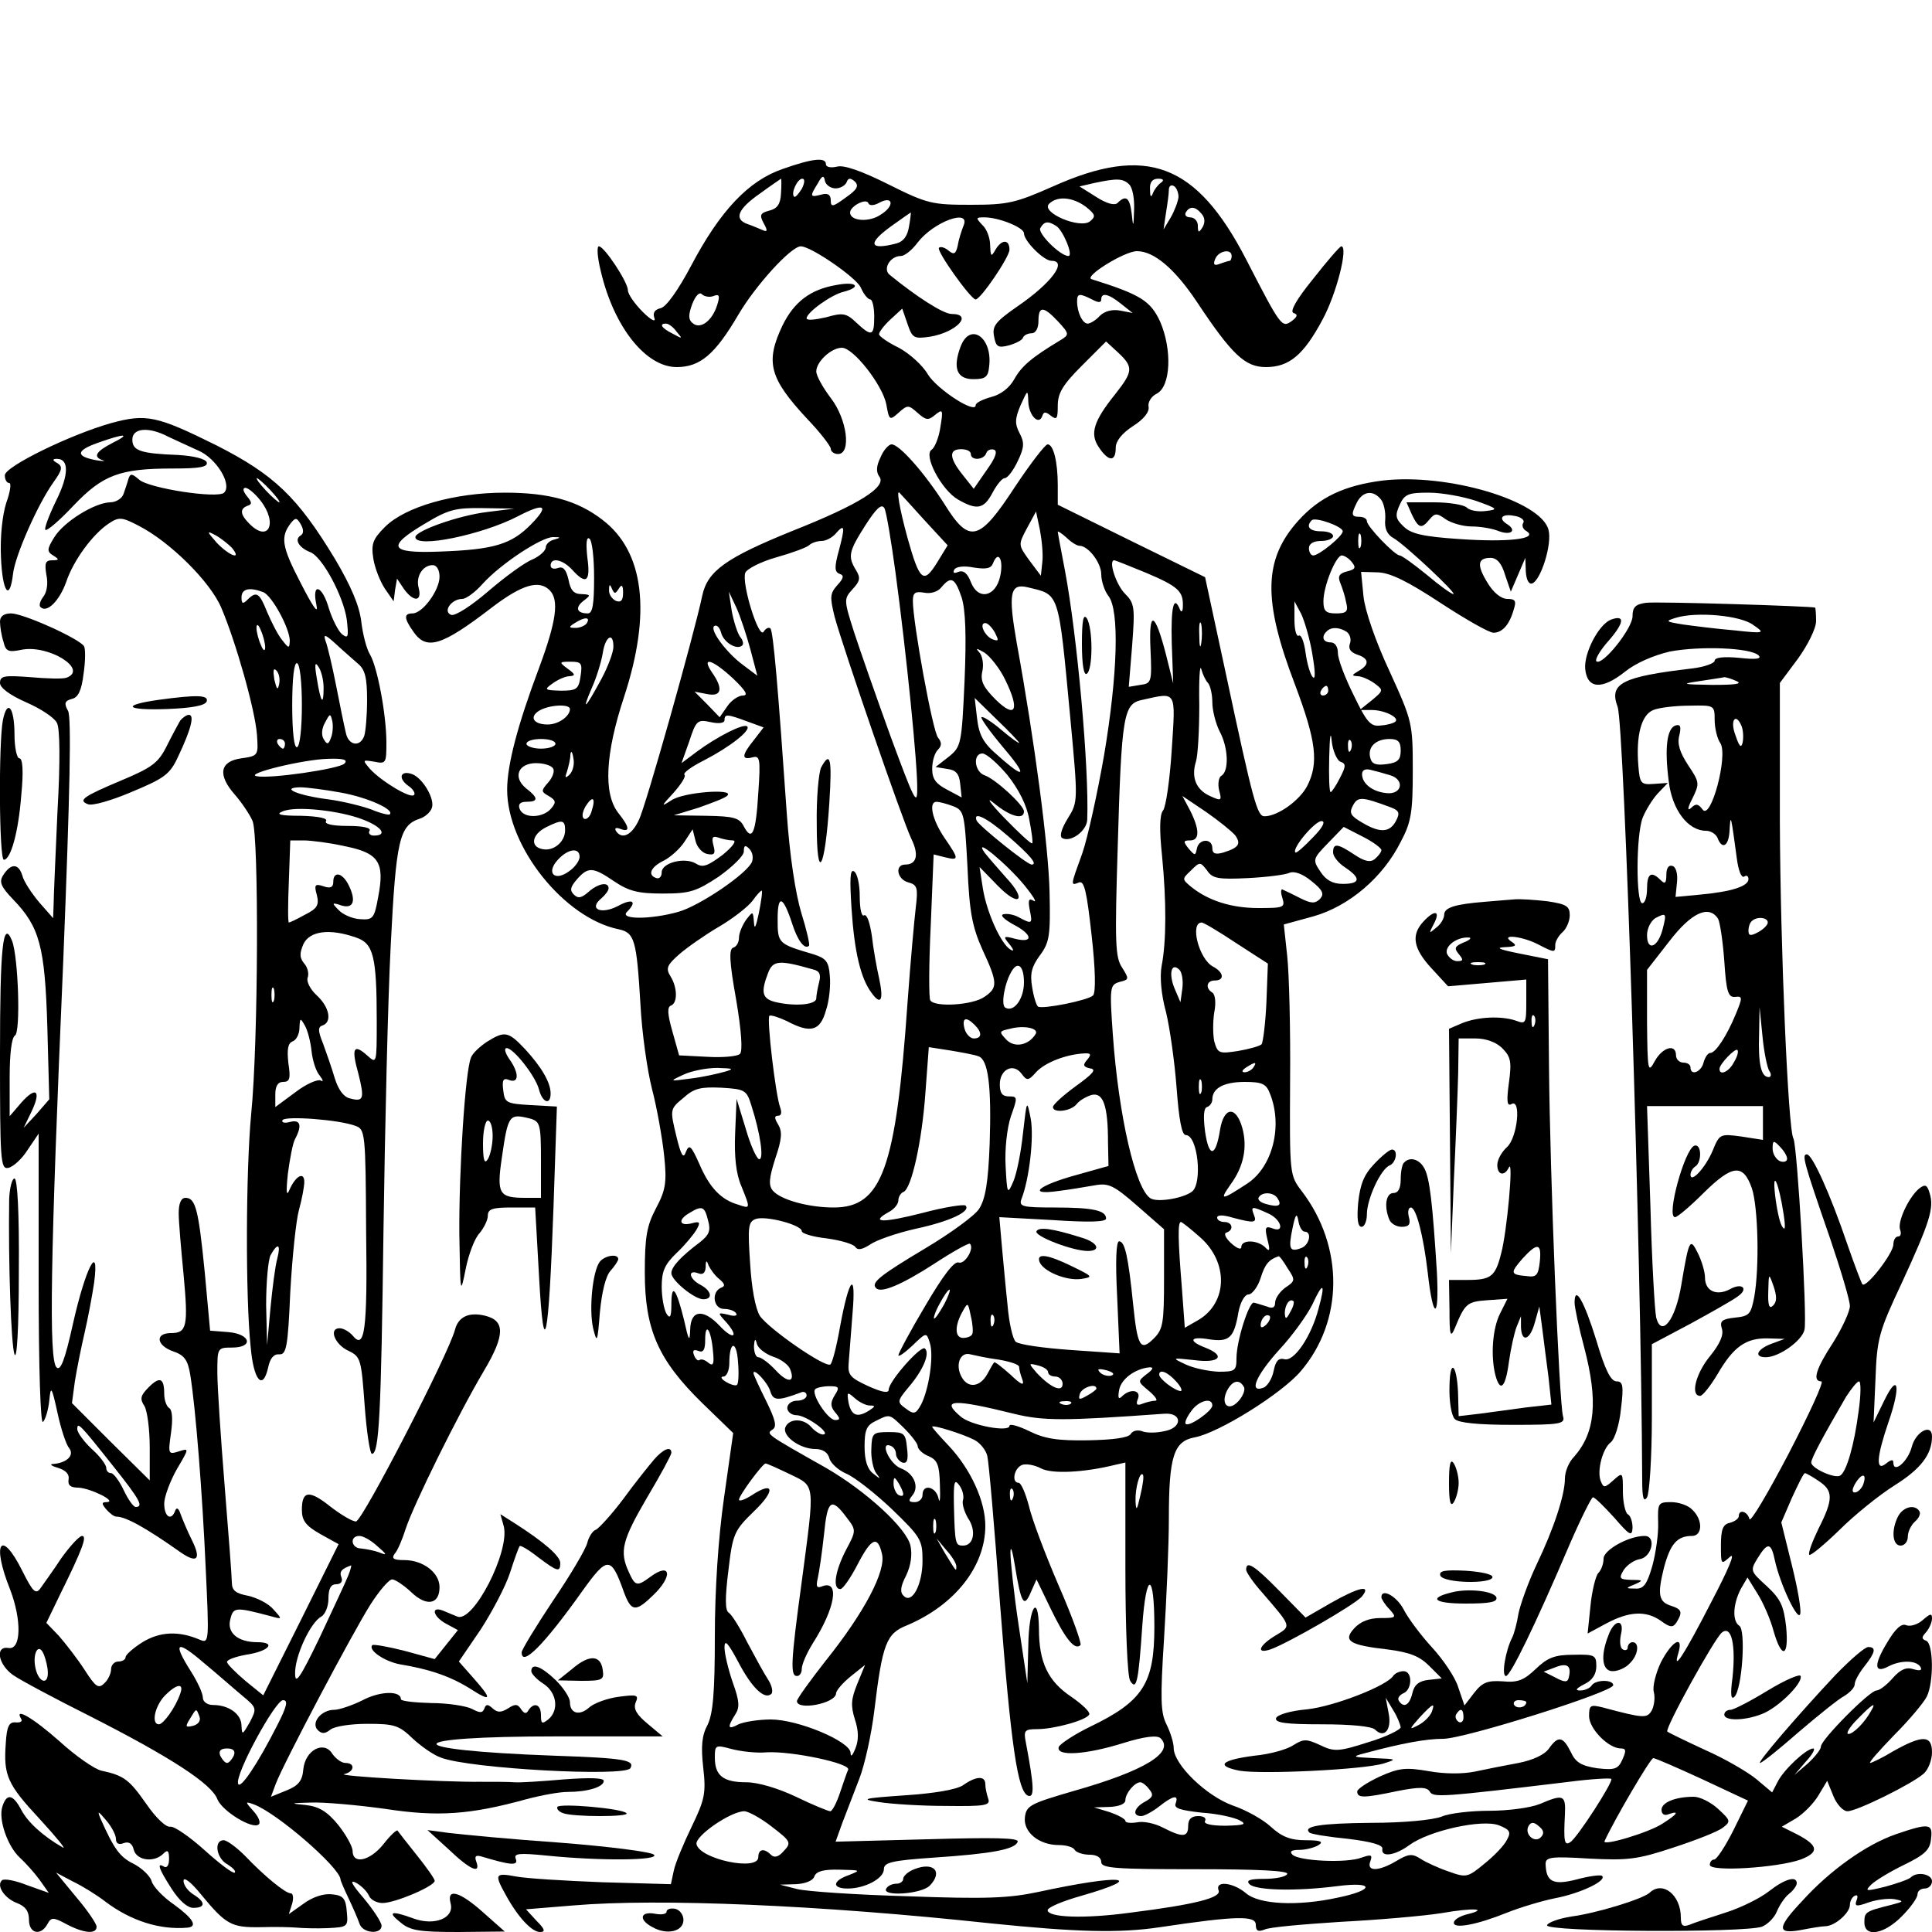 <?xml version="1.0" encoding="UTF-8" standalone="yes"?>
<svg version="1.0" xmlns="http://www.w3.org/2000/svg" width="300pt" height="300pt" viewBox="0 0 400 400" preserveAspectRatio="xMidYMid meet">
  <g transform="translate(0,400) scale(0.1,-0.1)" fill="#000000" stroke="none">
    <path d="M1620 3650 c-70 -24 -129 -86 -189 -200 -26 -49 -51 -85 -63 -88 -13
-3 -17 -10 -13 -21 3 -9 -8 -3 -24 13 -17 17 -31 37 -31 45 0 17 -49 91 -60
91 -5 0 -3 -24 4 -52 27 -115 93 -198 157 -198 49 0 80 27 128 109 36 61 109
141 129 141 21 0 114 -64 124 -85 6 -14 15 -25 20 -25 4 0 8 -16 8 -35 0 -41
-5 -43 -37 -13 -21 20 -28 21 -63 11 -22 -5 -40 -7 -40 -2 0 12 51 49 77 55
38 10 26 22 -15 14 -54 -9 -88 -35 -112 -84 -36 -76 -27 -109 51 -193 27 -28
49 -57 49 -62 0 -6 7 -11 15 -11 28 0 19 72 -15 116 -16 21 -30 46 -30 55 0
20 31 49 53 49 24 0 84 -77 92 -117 6 -34 7 -34 26 -17 18 16 20 16 39 -1 17
-15 22 -16 36 -4 16 13 17 11 11 -25 -3 -22 -12 -43 -18 -47 -18 -11 20 -83
54 -103 40 -23 54 -20 72 14 9 17 20 30 25 30 6 0 18 16 27 35 14 29 14 39 4
58 -10 19 -10 30 2 58 15 33 15 33 16 7 1 -28 22 -50 29 -29 3 9 7 9 18 0 12
-9 14 -6 14 21 0 26 10 43 50 83 l50 50 25 -23 c32 -30 31 -39 -6 -86 -45 -56
-53 -82 -34 -110 20 -30 35 -31 35 -1 0 14 13 30 36 45 22 14 34 29 32 40 -2
9 6 22 17 27 29 15 32 91 7 149 -20 43 -40 56 -142 88 -17 5 68 58 94 58 35 0
78 -36 124 -105 73 -110 100 -135 143 -135 48 0 78 25 117 98 29 53 54 152 39
152 -3 0 -29 -30 -58 -67 -35 -43 -49 -68 -41 -71 10 -3 8 -8 -4 -17 -20 -14
-22 -12 -94 128 -103 199 -206 238 -400 151 -77 -34 -93 -38 -170 -38 -80 0
-90 2 -170 42 -56 28 -93 41 -107 37 -13 -3 -23 -1 -23 5 0 15 -28 12 -90 -10z
m110 -40 c10 0 20 6 23 13 3 9 8 9 17 1 9 -9 4 -17 -19 -33 -27 -20 -31 -20
-31 -6 0 12 -6 16 -20 12 -23 -6 -24 -4 -7 23 9 17 13 18 15 5 2 -8 12 -15 22
-15z m-113 -10 c-1 -23 -8 -32 -24 -36 -19 -5 -21 -9 -12 -26 9 -16 8 -19 -3
-14 -7 3 -21 9 -30 12 -29 10 -21 31 25 63 23 17 43 30 44 31 1 0 1 -14 0 -30z
m43 9 c-7 -11 -14 -19 -16 -16 -7 7 7 37 17 37 6 0 5 -9 -1 -21z m678 9 c7 -7
11 -30 10 -52 -1 -37 -2 -38 -5 -8 -4 33 -12 39 -29 22 -6 -6 -22 -2 -44 12
l-35 22 30 7 c47 10 60 10 73 -3z m66 4 c-6 -4 -14 -14 -17 -22 -4 -10 -6 -8
-6 8 -1 15 5 22 17 22 10 0 13 -3 6 -8z m36 -30 c-1 -9 -8 -28 -16 -42 l-15
-25 5 34 c3 18 6 40 6 48 0 8 5 11 10 8 6 -3 10 -14 10 -23z m-620 -12 c29 16
33 -6 4 -24 -24 -17 -64 -14 -64 4 0 13 34 31 38 19 2 -5 11 -5 22 1z m428 -8
c20 -16 21 -20 9 -30 -20 -17 -103 18 -85 36 17 17 49 14 76 -6z m240 -15 c7
-8 7 -18 2 -27 -8 -13 -10 -12 -10 3 0 9 -7 17 -16 17 -8 0 -12 5 -9 10 8 14
20 13 33 -3z m-606 -26 c-3 -19 -11 -31 -26 -35 -57 -15 -61 0 -9 37 21 15 38
27 39 27 0 0 -1 -13 -4 -29z m113 2 c-4 -10 -10 -28 -12 -41 -4 -18 -8 -20
-19 -11 -8 7 -17 9 -20 6 -6 -6 66 -107 76 -107 11 1 70 88 70 103 0 22 -16
22 -29 0 -9 -16 -10 -14 -11 9 0 15 -7 34 -16 42 -14 15 -14 16 4 16 30 0 82
-21 82 -33 0 -16 41 -57 57 -57 34 0 0 -46 -70 -94 -46 -32 -53 -41 -49 -62 4
-22 8 -25 31 -19 14 4 28 11 29 16 2 5 10 9 18 9 8 0 14 10 14 25 0 32 10 32
41 -1 23 -25 23 -27 5 -38 -60 -36 -81 -54 -96 -81 -10 -18 -28 -32 -48 -37
-18 -5 -32 -12 -32 -17 0 -19 -80 33 -99 64 -11 19 -38 43 -60 55 -23 11 -41
24 -41 28 0 5 11 19 24 31 l24 22 11 -32 c10 -29 13 -31 47 -26 54 9 90 47 44
47 -17 0 -73 36 -128 81 -15 12 1 39 23 39 8 0 23 12 35 28 33 43 110 71 95
35z m192 -1 c14 -9 36 -62 25 -62 -17 0 -65 48 -58 58 8 14 16 15 33 4z m363
-62 c0 -5 -2 -10 -4 -10 -2 0 -12 -3 -20 -6 -12 -5 -15 -2 -10 10 7 17 34 22
34 6z m-1073 -83 c12 5 14 1 8 -18 -10 -33 -35 -52 -51 -38 -9 7 -9 17 -1 39
7 18 15 26 20 21 5 -5 16 -7 24 -4z m784 -7 c13 -7 19 -7 19 0 0 15 15 12 41
-9 l24 -19 -26 5 c-16 3 -32 -1 -42 -11 -8 -9 -20 -16 -25 -16 -11 0 -22 24
-22 46 0 17 5 17 31 4z m-860 -67 c13 -15 12 -15 -8 -4 -24 12 -29 21 -14 21
5 0 15 -7 22 -17z m609 -253 c0 -14 27 -13 32 2 2 6 9 9 16 7 8 -3 3 -17 -15
-42 l-27 -39 -23 29 c-28 35 -29 53 -3 53 11 0 20 -4 20 -10z"/>
    <path d="M1989 3283 c-17 -45 -8 -68 26 -68 25 0 31 4 33 27 7 59 -39 92 -59
41z"/>
    <path d="M230 3124 c-85 -24 -220 -90 -220 -108 0 -9 4 -16 9 -16 5 0 2 -19
-6 -41 -8 -25 -13 -70 -11 -113 3 -72 18 -93 25 -34 4 37 51 144 84 190 18 25
19 32 8 39 -11 6 -11 9 -1 9 25 0 25 -33 -2 -87 -15 -31 -25 -58 -22 -60 3 -3
29 19 58 50 61 64 96 77 206 77 55 0 73 3 70 13 -3 7 -26 13 -59 15 -79 3 -95
9 -95 32 0 24 34 27 74 6 15 -7 43 -20 63 -29 37 -16 70 -70 53 -87 -13 -13
-156 9 -176 27 -15 13 -18 13 -22 2 -2 -8 -7 -22 -10 -31 -3 -10 -16 -18 -28
-18 -33 -1 -97 -41 -116 -73 -15 -24 -15 -29 -2 -37 13 -8 13 -10 -2 -10 -14
0 -16 -6 -12 -30 4 -18 1 -36 -6 -45 -7 -9 -10 -19 -6 -22 13 -13 39 13 53 52
15 45 55 99 88 121 21 14 27 14 63 -5 64 -33 147 -115 170 -169 30 -70 70
-211 74 -263 3 -43 3 -44 -32 -49 -45 -6 -50 -34 -14 -75 14 -16 31 -41 37
-55 13 -32 12 -457 -3 -607 -11 -116 -12 -378 -1 -482 6 -69 25 -91 36 -43 4
20 12 29 23 28 15 -1 18 15 23 129 4 72 12 149 18 170 6 22 11 48 11 58 0 22
-18 13 -31 -17 -6 -14 -7 -4 -3 34 4 30 10 63 15 72 15 28 11 41 -11 35 -11
-3 -18 -1 -15 4 6 9 117 1 151 -12 20 -7 21 -15 22 -216 3 -209 -3 -249 -28
-218 -7 8 -19 15 -27 15 -23 0 -10 -34 19 -47 25 -12 26 -18 33 -113 4 -55 11
-100 15 -100 15 0 19 80 24 465 3 209 9 474 15 589 11 218 18 247 60 261 10 3
22 13 25 22 7 18 -18 61 -40 70 -24 9 -31 -7 -10 -23 11 -7 17 -17 13 -20 -7
-8 -67 28 -91 54 -16 19 -16 19 9 15 24 -5 25 -3 25 39 0 59 -19 158 -34 183
-7 11 -15 42 -18 68 -4 33 -21 73 -54 129 -78 129 -126 175 -246 236 -123 61
-145 66 -218 46z m3 -41 c-35 -18 -41 -29 -20 -36 6 -2 1 -2 -13 0 -44 8 -43
20 2 36 56 20 71 20 31 0z m327 -98 c13 -14 21 -25 18 -25 -2 0 -15 11 -28 25
-13 14 -21 25 -18 25 2 0 15 -11 28 -25z m-21 -21 c37 -47 17 -89 -23 -48 -19
19 -20 31 -3 37 9 3 9 7 -2 20 -8 10 -9 17 -3 17 6 0 20 -12 31 -26z m83 -73
c-13 -8 -3 -25 20 -34 25 -9 69 -91 76 -140 4 -36 3 -40 -10 -30 -8 7 -20 31
-27 53 -14 49 -36 55 -26 8 5 -22 -7 -5 -33 46 -39 75 -42 95 -19 124 9 11 12
10 20 -4 6 -11 6 -19 -1 -23z m-142 -25 c22 -27 -5 -17 -31 10 -21 24 -22 26
-3 16 11 -6 26 -18 34 -26z m65 -92 c18 -7 55 -75 55 -101 -1 -16 -2 -16 -16
2 -9 11 -22 37 -31 58 -16 40 -22 44 -41 25 -9 -9 -12 -8 -12 5 0 18 16 22 45
11z m4 -114 c0 -9 -4 -8 -9 5 -5 11 -9 27 -9 35 0 9 4 8 9 -5 5 -11 9 -27 9
-35z m192 -34 c15 -12 19 -30 19 -75 0 -33 -3 -66 -6 -75 -9 -24 -33 -19 -38
7 -3 12 -12 56 -20 97 -8 41 -18 83 -22 93 -5 15 -1 14 21 -6 15 -14 36 -32
46 -41z m-116 -86 c0 -47 -4 -85 -10 -87 -6 -2 -10 31 -10 87 0 56 4 89 10 87
6 -2 10 -40 10 -87z m45 36 c0 -39 -6 -31 -14 19 -5 29 -4 36 3 25 6 -8 11
-28 11 -44z m-92 8 c-3 -14 -5 -12 -10 9 -3 19 -2 25 4 19 6 -6 8 -18 6 -28z
m107 -112 c-5 -14 -8 -14 -15 -2 -5 8 -4 22 3 34 10 19 11 20 15 3 2 -10 1
-26 -3 -35z m-95 -12 c0 -5 -2 -10 -4 -10 -3 0 -8 5 -11 10 -3 6 -1 10 4 10 6
0 11 -4 11 -10z m123 -41 c-11 -11 -155 -32 -182 -26 -25 5 98 35 149 36 31 1
41 -2 33 -10z m-7 -60 c55 -10 111 -35 101 -45 -2 -2 -19 2 -38 10 -19 7 -59
17 -89 21 -63 8 -101 24 -59 25 14 0 52 -5 85 -11z m46 -56 c39 -15 51 -33 22
-33 -8 0 -12 5 -9 10 4 6 -13 10 -45 10 -32 0 -49 4 -45 10 4 6 -16 10 -52 11
-43 0 -53 3 -38 9 26 12 119 2 167 -17z m-38 -55 c70 -14 83 -33 69 -105 -8
-45 -11 -48 -38 -46 -16 1 -36 10 -44 19 -15 15 -14 16 7 9 25 -7 30 12 12 46
-13 23 -30 25 -30 3 0 -11 -6 -14 -20 -9 -18 6 -20 3 -14 -18 5 -21 1 -28 -25
-41 -16 -9 -31 -16 -33 -16 -2 0 -2 38 0 85 l3 85 28 0 c15 0 54 -5 85 -12z
m23 -189 c36 -12 43 -38 43 -173 0 -89 0 -89 -20 -71 -28 25 -33 15 -18 -38
13 -52 11 -59 -18 -51 -13 3 -24 19 -31 42 -6 20 -17 52 -24 71 -11 27 -11 35
-1 38 20 7 14 38 -12 62 -14 13 -22 29 -19 37 3 8 0 21 -7 29 -10 12 -10 21
-2 40 13 28 55 33 109 14z m-170 -131 c-3 -7 -5 -2 -5 12 0 14 2 19 5 13 2 -7
2 -19 0 -25z m78 -104 c2 -19 9 -42 17 -51 7 -9 8 -14 2 -10 -6 3 -30 -7 -52
-24 l-42 -31 0 26 c0 17 5 26 16 26 14 0 16 7 11 39 -3 29 -1 41 9 45 8 3 14
16 14 28 1 21 2 21 11 5 6 -10 12 -34 14 -53z m-71 -430 c-4 -14 -10 -60 -14
-102 l-7 -77 -2 83 c0 46 4 92 9 103 15 27 22 24 14 -7z"/>
    <path d="M1823 3053 c-9 -18 -9 -30 -3 -39 18 -21 -40 -58 -179 -113 -138 -56
-176 -83 -187 -134 -17 -81 -117 -436 -131 -464 -15 -33 -36 -42 -48 -23 -3 6
1 7 9 4 21 -8 20 3 -4 33 -31 40 -27 122 12 240 57 174 42 301 -45 367 -52 40
-111 56 -202 56 -104 0 -206 -29 -248 -71 -25 -25 -29 -35 -24 -66 3 -19 14
-47 24 -62 l18 -26 3 24 4 23 14 -21 c20 -28 38 -27 31 1 -7 24 8 48 29 48 8
0 14 -10 14 -24 0 -28 -35 -76 -56 -76 -18 0 -18 -10 2 -38 27 -39 58 -30 162
50 63 48 98 58 120 36 20 -20 14 -64 -22 -161 -44 -117 -66 -200 -66 -252 0
-118 118 -266 231 -289 33 -7 37 -22 45 -156 3 -58 14 -136 24 -175 10 -38 21
-100 25 -137 6 -57 3 -72 -17 -110 -19 -36 -23 -59 -23 -133 0 -118 28 -181
119 -270 l64 -62 -19 -134 c-12 -84 -19 -191 -19 -287 0 -118 -4 -160 -15
-183 -12 -22 -14 -45 -9 -89 6 -53 3 -66 -24 -122 -17 -35 -34 -76 -37 -91
l-6 -28 -142 4 c-78 3 -159 8 -179 12 -43 8 -45 5 -21 -38 25 -46 54 -77 71
-77 12 0 10 6 -7 23 l-22 24 98 8 c176 15 510 1 863 -37 177 -18 266 -21 352
-8 160 24 198 24 198 5 0 -13 5 -15 18 -10 9 5 80 11 157 16 77 4 171 12 209
18 68 12 101 9 51 -3 -14 -4 -25 -11 -25 -17 0 -13 48 -4 110 21 25 10 70 24
100 30 52 10 107 36 97 46 -2 3 -26 0 -52 -7 -50 -13 -64 -5 -65 32 0 14 11
16 90 11 80 -4 100 -2 175 23 46 15 92 33 102 41 17 13 16 15 -10 39 -15 14
-38 25 -50 25 -39 0 -67 -12 -67 -27 0 -9 6 -13 15 -9 23 8 18 0 -12 -19 -28
-19 -126 -48 -121 -37 20 44 95 172 101 172 4 0 50 -20 102 -44 l94 -44 -30
-61 c-17 -34 -35 -61 -40 -61 -5 0 -9 -5 -9 -11 0 -15 140 -6 188 11 39 15 37
29 -7 52 l-32 16 29 17 c16 10 37 31 47 48 l18 30 13 -32 c7 -17 20 -31 29
-31 19 0 133 56 158 78 9 8 17 28 17 44 0 36 -20 36 -79 3 -23 -14 -46 -25
-49 -25 -4 0 19 26 50 58 31 31 61 67 67 79 15 30 14 110 -1 116 -10 4 -10 7
0 18 6 7 12 20 12 28 0 11 -3 11 -19 -3 -10 -9 -25 -14 -34 -11 -10 5 -23 -7
-40 -36 -28 -46 -27 -65 3 -49 25 13 57 13 66 -1 4 -7 0 -9 -14 -5 -15 5 -27
0 -43 -18 -13 -15 -28 -26 -34 -26 -14 0 -115 -102 -115 -116 0 -6 -12 -21
-27 -35 l-28 -24 24 28 c14 15 20 27 15 27 -15 -1 -60 -43 -73 -68 l-12 -23
-32 27 c-18 15 -66 43 -107 61 -41 19 -76 36 -78 38 -6 5 97 192 113 205 20
16 29 -26 22 -93 -5 -36 -3 -47 4 -40 16 16 24 139 10 147 -15 10 -13 45 3 76
l14 24 21 -34 c12 -19 27 -54 33 -77 17 -59 32 -54 26 9 -5 43 -11 57 -40 84
-34 31 -35 32 -19 58 21 34 28 33 36 -6 11 -49 47 -125 52 -110 3 7 -5 53 -17
101 l-22 89 22 51 c13 28 24 51 27 51 2 0 15 -7 28 -16 31 -20 31 -38 0 -99
-13 -27 -22 -51 -19 -54 2 -3 30 20 62 51 31 31 83 73 115 93 54 34 77 64 77
101 0 28 -34 10 -42 -22 -8 -30 -38 -56 -38 -32 0 7 -5 6 -15 -2 -22 -18 -20
13 5 86 26 75 20 104 -9 44 l-22 -45 4 90 c3 84 7 98 55 200 57 124 67 154 57
185 -5 17 -9 19 -22 9 -22 -19 -45 -69 -39 -85 3 -8 1 -14 -4 -14 -6 0 -10 -8
-10 -17 -1 -19 -56 -90 -64 -82 -2 2 -16 39 -31 82 -36 106 -73 187 -84 187
-11 0 -7 -15 48 -174 22 -65 41 -128 41 -140 0 -11 -16 -46 -35 -76 -36 -55
-43 -80 -24 -80 6 0 -25 -67 -68 -150 -43 -82 -79 -143 -81 -135 -4 16 -22 21
-22 6 0 -5 -8 -11 -19 -14 -14 -3 -18 -14 -18 -46 0 -41 0 -41 19 -24 12 10
-5 -29 -38 -92 -58 -113 -82 -149 -69 -107 11 38 -13 25 -36 -19 -11 -23 -18
-51 -15 -62 3 -11 1 -28 -4 -38 -10 -17 -16 -17 -102 6 -25 6 -28 5 -28 -18 0
-26 40 -67 66 -67 11 0 11 -5 3 -23 -9 -20 -16 -22 -52 -18 -33 5 -45 12 -55
34 -16 32 -26 34 -45 7 -9 -13 -33 -24 -63 -30 -27 -5 -68 -13 -91 -18 -25 -5
-62 -5 -95 1 -47 8 -61 7 -101 -11 -26 -12 -47 -26 -47 -31 0 -14 13 -14 84 1
46 9 60 8 66 -1 7 -13 23 -12 289 20 46 6 85 8 87 6 5 -5 -71 -123 -85 -131
-12 -8 -14 1 -11 57 2 41 -3 43 -52 22 -20 -8 -66 -14 -104 -14 -38 0 -83 -5
-99 -12 -18 -7 -78 -13 -147 -13 -104 -1 -141 -7 -127 -20 2 -3 38 -9 79 -13
50 -6 74 -13 72 -21 -3 -18 26 -14 56 8 41 30 150 54 185 41 23 -9 26 -14 17
-30 -5 -11 -26 -33 -46 -49 -35 -29 -38 -30 -74 -17 -21 7 -47 19 -58 26 -18
12 -26 11 -51 -4 -37 -22 -62 -22 -54 -1 5 14 2 15 -18 8 -31 -12 -130 -7
-143 6 -7 7 -2 10 14 10 14 0 32 5 40 10 11 7 4 10 -27 10 -31 0 -49 7 -72 28
-16 15 -52 35 -79 44 -55 20 -122 85 -122 119 0 11 -7 33 -15 49 -12 24 -13
52 -5 177 5 81 10 193 10 249 0 128 10 160 53 168 50 9 181 91 220 137 89 104
90 258 2 373 -25 33 -25 34 -24 227 1 107 -2 224 -6 260 l-7 65 62 17 c73 21
143 80 180 154 22 41 25 62 25 148 0 98 -1 102 -48 205 -29 62 -51 126 -54
155 l-5 51 35 -1 c26 -1 62 -19 129 -63 52 -34 101 -62 110 -62 18 0 33 16 42
48 6 18 3 22 -13 22 -13 0 -29 13 -41 33 -23 37 -21 52 6 52 13 0 23 -11 30
-35 l12 -35 15 35 15 35 1 -28 c1 -17 6 -27 13 -25 18 6 42 82 34 111 -15 60
-209 118 -344 102 -78 -10 -130 -34 -174 -83 -72 -80 -74 -164 -7 -339 44
-117 50 -163 25 -211 -16 -30 -61 -62 -88 -62 -15 0 -23 28 -81 300 l-42 195
-153 75 -152 75 0 40 c0 49 -9 85 -21 85 -5 0 -35 -39 -67 -87 -75 -115 -95
-120 -147 -36 -41 64 -93 123 -109 123 -6 0 -17 -12 -23 -27z m91 -130 l48
-52 -22 -36 c-28 -45 -36 -38 -61 51 -17 62 -24 104 -16 93 2 -2 25 -27 51
-56z m945 43 c6 -7 10 -26 9 -41 -2 -19 4 -32 17 -39 23 -13 133 -116 124
-116 -4 0 -29 18 -55 40 -27 22 -52 40 -56 40 -10 0 -68 60 -68 71 0 5 -7 9
-15 9 -18 0 -18 5 -5 31 12 22 33 25 49 5z m197 -3 c45 -16 47 -18 20 -21 -16
-2 -33 1 -39 7 -6 6 -37 11 -68 11 l-57 0 11 -25 c14 -29 20 -31 37 -10 11 13
15 13 33 0 12 -8 36 -15 54 -15 17 0 43 -4 57 -10 25 -9 37 2 16 15 -19 12
-10 22 15 17 14 -2 22 -9 19 -14 -4 -6 -1 -14 7 -18 24 -16 -40 -23 -140 -16
-75 5 -100 11 -115 26 -17 16 -18 23 -8 45 10 22 18 25 60 25 27 0 71 -8 98
-17z m-1202 -148 c23 -171 46 -400 45 -449 0 -36 -7 -21 -55 109 -30 83 -64
180 -76 217 -21 66 -21 68 -3 88 16 17 17 24 7 40 -17 28 -15 38 20 93 22 34
33 45 39 35 4 -7 14 -67 23 -133z m-845 125 c-59 -7 -149 -39 -149 -52 0 -24
139 5 212 43 56 29 66 23 28 -16 -41 -42 -77 -53 -190 -57 -104 -4 -111 10
-30 58 48 29 63 33 120 32 l65 -1 -56 -7z m1149 -104 l-3 -28 -24 32 c-23 32
-23 32 -5 66 l19 35 8 -38 c4 -21 7 -51 5 -67z m622 64 c0 -10 -49 -50 -61
-50 -5 0 -9 7 -9 15 0 9 9 15 25 15 14 0 25 5 25 10 0 6 -11 10 -25 10 -24 0
-32 10 -19 23 8 7 64 -13 64 -23z m-1043 -39 c-10 -36 -9 -45 1 -49 10 -3 9
-9 -4 -23 -16 -18 -16 -25 -6 -66 18 -66 141 -423 159 -460 16 -33 11 -53 -13
-53 -22 0 -17 -31 7 -37 18 -5 20 -11 15 -52 -3 -25 -11 -113 -17 -196 -24
-345 -53 -425 -153 -425 -52 0 -110 16 -126 35 -9 11 -8 25 5 66 14 41 15 56
6 71 -8 13 -8 18 0 18 7 0 8 7 4 18 -9 24 -28 183 -22 189 3 2 19 -3 36 -11
49 -26 69 -21 81 22 7 20 10 53 8 72 -2 29 -8 36 -33 44 -74 22 -75 22 -75 73
0 52 11 49 30 -9 11 -35 26 -55 35 -46 2 2 -5 33 -16 68 -12 40 -24 118 -30
205 -18 259 -28 378 -34 384 -3 3 -10 0 -14 -7 -10 -16 -46 100 -38 122 3 8
32 23 64 32 32 9 62 20 68 25 5 5 17 9 26 9 9 0 22 7 29 15 19 22 20 15 7 -34z
m498 9 c18 0 45 -35 45 -59 0 -14 7 -35 15 -45 23 -30 19 -162 -9 -329 -14
-80 -34 -171 -45 -203 -25 -69 -25 -68 -7 -61 11 4 16 -19 26 -109 8 -70 9
-119 3 -125 -10 -10 -104 -29 -114 -23 -3 2 -9 20 -12 40 -5 28 -1 43 16 66
20 27 22 41 20 131 -2 94 -31 313 -68 516 -18 103 -14 124 23 115 66 -16 63
-5 88 -271 16 -172 16 -173 -5 -207 -13 -21 -18 -37 -12 -41 17 -10 51 14 52
38 4 108 -21 382 -46 515 -8 42 -15 79 -15 81 0 2 8 -3 18 -12 10 -10 22 -17
27 -17z m582 -2 c-3 -7 -5 -2 -5 12 0 14 2 19 5 13 2 -7 2 -19 0 -25z m-1669
15 c-10 -2 -18 -10 -18 -16 0 -7 -12 -18 -27 -25 -16 -6 -57 -36 -92 -66 -36
-31 -69 -52 -77 -49 -18 7 1 33 23 33 8 0 27 14 42 31 38 42 122 97 146 97 16
0 17 -1 3 -5z m82 -79 c0 -55 -3 -74 -13 -74 -23 0 -27 12 -9 26 16 12 15 13
-4 14 -16 0 -23 8 -27 30 -5 21 -11 28 -22 24 -8 -3 -15 -1 -15 5 0 18 25 13
45 -9 29 -32 38 -24 31 26 -3 28 -2 43 4 39 6 -3 10 -40 10 -81z m841 4 c-9
-44 -46 -52 -61 -13 -7 18 -15 25 -26 21 -9 -4 -12 -2 -8 5 4 6 20 8 40 4 26
-4 36 -2 40 9 11 28 22 7 15 -26z m728 28 c9 -11 7 -15 -10 -19 -16 -4 -20
-10 -14 -24 4 -10 10 -28 12 -40 5 -19 1 -23 -21 -23 -21 0 -26 5 -26 25 0 32
26 95 38 95 5 0 15 -6 21 -14z m-426 -22 c66 -28 77 -38 76 -69 0 -11 -3 -14
-6 -7 -13 32 -19 5 -17 -70 l3 -83 -15 60 c-23 89 -36 94 -32 10 3 -67 2 -70
-21 -73 l-24 -4 7 86 c6 79 5 87 -15 107 -18 18 -35 69 -22 69 2 0 32 -12 66
-26z m-382 -51 c8 -26 10 -78 6 -173 -6 -131 -7 -136 -33 -157 l-27 -21 24 -4
c18 -2 25 -10 27 -31 l3 -28 -30 16 c-23 12 -31 22 -31 43 0 16 5 33 12 40 8
8 8 15 0 25 -11 13 -52 238 -52 283 0 17 5 20 23 17 14 -3 29 2 36 11 20 24
28 20 42 -21z m-710 18 c6 10 9 8 9 -8 0 -16 -4 -21 -15 -17 -8 4 -15 14 -14
23 0 12 2 12 6 2 5 -11 7 -11 14 0z m273 -127 l14 -53 -28 21 c-36 26 -72 75
-61 82 5 3 11 -3 14 -14 5 -20 33 -37 44 -26 3 3 1 11 -5 18 -5 7 -13 31 -17
53 l-6 40 16 -34 c8 -18 21 -57 29 -87z m1163 -8 c6 -35 7 -54 1 -48 -5 5 -12
28 -15 51 -3 22 -9 38 -14 35 -5 -3 -9 12 -9 33 l0 38 14 -26 c7 -15 18 -52
23 -83z m-1502 64 c-3 -5 -14 -10 -23 -10 -15 0 -15 2 -2 10 20 13 33 13 25 0z
m1272 -42 c-2 -13 -4 -5 -4 17 -1 22 1 32 4 23 2 -10 2 -28 0 -40z m-427 22
c8 -16 8 -18 -4 -14 -17 6 -30 34 -16 34 5 0 14 -9 20 -20z m728 2 c7 -5 10
-16 7 -24 -4 -11 1 -18 14 -23 26 -8 27 -21 4 -34 -15 -9 -15 -10 -2 -11 8 0
24 -7 35 -15 19 -14 18 -15 -6 -35 l-25 -20 25 0 c27 0 58 -16 49 -24 -3 -3
-16 -7 -30 -8 -21 -3 -29 6 -56 62 -18 36 -33 75 -33 88 0 13 -6 22 -15 22
-16 0 -20 12 -8 23 9 9 25 9 41 -1z m-1518 -31 c0 -11 -11 -41 -25 -67 -33
-61 -42 -70 -20 -19 10 22 20 55 23 73 5 34 22 45 22 13z m811 -68 c31 -63 22
-82 -19 -42 -26 26 -33 39 -28 60 3 14 0 32 -7 39 -8 9 -5 8 11 -1 12 -8 32
-33 43 -56z m-879 7 c-4 -27 -8 -30 -41 -30 -34 1 -35 2 -17 15 11 8 27 15 35
15 13 1 12 4 -3 15 -19 14 -19 15 5 15 23 0 25 -3 21 -30z m316 -5 c26 -25 32
-35 20 -35 -9 0 -24 -10 -32 -22 l-16 -23 -26 27 -26 26 26 -5 c30 -6 34 11
10 45 -23 34 1 27 44 -13z m983 -9 c5 -6 9 -24 9 -40 0 -17 7 -44 15 -60 18
-33 20 -82 4 -92 -6 -3 -8 -17 -5 -30 6 -22 5 -23 -19 -12 -29 13 -39 39 -29
71 4 12 7 65 7 117 -1 52 1 86 4 75 3 -11 9 -24 14 -29z m249 -16 c0 -5 -5
-10 -11 -10 -5 0 -7 5 -4 10 3 6 8 10 11 10 2 0 4 -4 4 -10z m-324 -122 c-4
-62 -12 -118 -18 -126 -7 -8 -8 -39 -2 -95 9 -93 9 -176 -1 -227 -4 -22 -1
-59 9 -95 8 -33 18 -104 22 -157 5 -68 11 -98 19 -98 25 0 35 -100 13 -117
-18 -14 -72 -23 -86 -14 -31 19 -66 170 -78 339 -7 99 -6 103 14 109 20 5 20
6 5 30 -14 21 -15 52 -9 246 8 279 12 300 51 308 72 16 69 21 61 -103z m-316
14 c0 -2 -17 10 -37 27 -20 17 -39 29 -41 26 -2 -2 17 -29 43 -60 53 -62 49
-71 -8 -20 -31 26 -40 43 -44 77 l-5 43 46 -45 c25 -24 46 -46 46 -48z m-930
70 c0 -15 -24 -32 -46 -32 -30 0 -39 16 -17 29 21 12 63 14 63 3z m368 -26
l33 -12 -20 -26 c-26 -32 -26 -42 -3 -36 15 4 17 -2 12 -73 -5 -85 -13 -102
-30 -70 -9 18 -21 21 -78 22 l-67 1 52 16 c28 10 55 20 59 25 15 15 -92 7
-116 -10 -22 -14 -22 -13 4 15 16 18 27 35 23 38 -3 4 15 17 41 30 54 28 97
62 89 70 -7 7 -62 -21 -104 -52 l-32 -24 16 45 c14 43 17 46 44 40 18 -4 29
-2 29 4 0 13 5 13 48 -3z m1227 -83 c12 -4 12 -9 -1 -34 -8 -16 -17 -29 -19
-29 -3 0 -4 33 -3 73 1 41 3 56 5 34 2 -21 11 -41 18 -44z m-1625 37 c0 -5
-13 -10 -30 -10 -16 0 -30 5 -30 10 0 6 14 10 30 10 17 0 30 -4 30 -10z m1647
-12 c-3 -8 -6 -5 -6 6 -1 11 2 17 5 13 3 -3 4 -12 1 -19z m103 -2 c0 -19 -6
-25 -29 -28 -22 -3 -31 0 -34 13 -6 22 11 39 40 39 18 0 23 -6 23 -24z m-1721
-50 c-9 -8 -10 -7 -5 7 3 10 7 26 7 35 1 9 4 6 6 -7 3 -13 -1 -28 -8 -35z
m907 -1 c23 -29 40 -62 45 -92 5 -25 8 -48 6 -49 -2 -2 -28 22 -58 53 -30 31
-39 45 -21 30 34 -28 62 -35 62 -17 0 13 -60 68 -82 75 -21 8 -24 45 -4 45 8
0 31 -20 52 -45z m-941 14 c4 -5 -1 -19 -10 -29 -15 -17 -15 -19 1 -28 15 -9
16 -13 5 -26 -17 -20 -57 -21 -65 -1 -4 10 1 15 14 15 25 0 25 8 -1 28 -28 23
-16 52 21 52 16 0 32 -5 35 -11z m1733 -14 c31 -9 25 -41 -8 -37 -29 3 -50 20
-50 39 0 9 7 12 18 9 9 -2 27 -7 40 -11z m-1653 -74 c-3 -12 -11 -19 -16 -16
-5 4 -3 14 3 25 15 24 22 19 13 -9z m1332 -50 c13 -18 8 -26 -24 -36 -17 -5
-23 -2 -23 9 0 21 -28 20 -32 -1 -3 -15 -4 -15 -17 0 -12 15 -11 17 3 17 20 0
20 22 0 62 l-16 30 49 -33 c26 -18 53 -40 60 -48z m321 58 c19 -7 21 -12 12
-29 -13 -24 -33 -25 -70 -3 -24 14 -27 20 -19 35 10 19 18 19 77 -3z m-905 2
c23 -9 24 -14 30 -125 4 -95 10 -125 31 -172 32 -69 32 -79 4 -98 -24 -17
-103 -22 -112 -7 -3 4 -3 74 1 155 l6 147 24 -6 c29 -7 29 -4 -2 41 -25 37
-33 74 -16 74 5 0 21 -4 34 -9z m114 -62 c46 -40 62 -59 49 -59 -10 0 -110 81
-114 91 -8 20 20 7 65 -32z m-917 12 c0 -24 -24 -44 -47 -39 -26 5 -22 30 7
45 34 17 40 16 40 -6z m1548 -15 c-18 -19 -34 -33 -36 -31 -8 8 40 65 54 65 9
0 3 -13 -18 -34z m142 -26 c0 -4 -6 -12 -13 -18 -9 -8 -21 -6 -42 8 -36 24
-45 25 -45 5 0 -8 11 -22 25 -31 33 -22 32 -34 -5 -34 -21 0 -35 8 -46 25 -17
25 -16 27 16 60 l32 33 39 -20 c22 -11 39 -24 39 -28z m-1396 -8 c15 -3 18 0
13 18 -4 16 -2 20 10 16 8 -3 22 -6 30 -6 9 0 1 -12 -21 -30 -31 -23 -41 -27
-55 -18 -23 14 -71 2 -71 -18 0 -9 -5 -14 -11 -12 -19 6 -12 23 15 36 14 7 34
25 43 39 l17 26 6 -24 c3 -13 14 -25 24 -27z m93 -16 c-9 -24 -109 -92 -153
-104 -57 -16 -122 -16 -106 0 22 22 12 29 -19 12 -35 -18 -61 -6 -34 16 8 7
15 16 15 21 0 14 -22 10 -42 -8 -14 -12 -21 -14 -30 -5 -9 9 -7 16 7 32 23 26
33 25 77 -5 30 -20 49 -25 100 -25 56 0 69 4 116 35 28 20 52 43 52 52 0 13 3
14 11 6 7 -7 9 -18 6 -27z m564 -49 c18 -22 27 -37 19 -32 -10 6 -12 2 -8 -19
6 -29 5 -30 -23 -15 -11 6 -25 8 -32 6 -7 -2 3 -11 21 -21 39 -20 43 -39 5
-30 -26 7 -27 6 -13 -11 9 -11 10 -16 2 -11 -20 12 -49 77 -57 126 l-7 45 38
-39 c45 -46 61 -30 17 17 -16 18 -36 41 -44 51 -27 38 48 -25 82 -67z m-921
59 c0 -8 -10 -22 -22 -30 -30 -22 -48 -3 -23 24 21 23 45 26 45 6z m1384 -44
c39 2 78 7 86 11 9 4 27 -2 45 -17 24 -19 27 -27 18 -37 -10 -10 -18 -10 -40
1 -16 8 -32 16 -37 18 -4 3 -5 -5 -1 -17 6 -20 3 -21 -50 -21 -55 0 -103 15
-139 44 -19 16 -19 16 0 34 18 18 19 18 33 0 11 -17 23 -19 85 -16z m-1013
-73 c-6 -28 -9 -35 -10 -19 -2 24 -2 24 -16 6 -8 -11 -15 -28 -15 -37 0 -10
-5 -19 -12 -21 -9 -3 -8 -29 6 -107 11 -65 14 -107 8 -113 -5 -5 -35 -8 -68
-6 l-58 3 -14 50 c-10 35 -11 50 -3 53 14 5 14 37 -1 61 -10 16 -7 23 18 45
16 14 53 40 82 57 29 17 60 41 70 54 9 13 18 22 19 21 2 -1 -1 -22 -6 -47z
m989 -62 l65 -42 -3 -80 c-2 -44 -7 -83 -10 -87 -4 -4 -26 -10 -49 -14 -39 -6
-42 -5 -49 20 -3 14 -3 42 0 60 4 20 2 37 -4 41 -15 9 -12 25 5 25 21 0 19 17
-4 29 -29 16 -48 91 -23 91 4 0 36 -19 72 -43z m-877 -54 c14 -3 17 -11 13
-26 -3 -12 -6 -28 -6 -34 0 -14 -48 -17 -87 -7 -25 7 -28 20 -13 59 10 27 23
28 93 8z m437 -27 c0 -34 -21 -63 -39 -52 -9 6 -1 52 14 76 13 21 25 9 25 -24z
m328 -12 l-4 -29 -12 28 c-13 31 -7 56 10 39 5 -5 8 -22 6 -38z m-430 -76 c16
-16 15 -28 -2 -28 -7 0 -16 9 -19 20 -6 23 3 26 21 8z m126 -19 c-14 -23 -43
-29 -60 -12 -16 17 -16 18 7 23 29 8 61 1 53 -11z m-118 -46 c20 -7 27 -61 23
-181 -3 -81 -9 -115 -22 -135 -9 -14 -60 -51 -112 -82 -92 -55 -113 -71 -101
-82 10 -11 53 7 121 51 38 25 71 43 73 41 10 -9 -10 -43 -23 -39 -9 4 -32 -26
-69 -89 -31 -52 -56 -99 -56 -103 0 -4 13 5 29 20 29 28 29 28 36 6 9 -27 -2
-97 -18 -128 -11 -20 -15 -21 -32 -8 -18 13 -18 15 7 45 29 34 44 69 33 79 -8
8 -75 -68 -75 -85 0 -8 -13 -6 -42 7 -37 17 -43 23 -41 47 1 15 5 62 8 103 8
92 -7 76 -26 -28 -7 -40 -16 -75 -20 -77 -11 -7 -128 74 -146 101 -9 15 -17
57 -20 109 -5 74 -4 85 11 91 20 8 96 -12 96 -25 0 -5 24 -12 52 -15 29 -4 56
-12 59 -18 5 -7 14 -5 30 5 12 9 55 24 95 33 70 15 115 36 103 48 -3 3 -43 -3
-88 -15 -82 -21 -111 -21 -72 1 12 6 21 17 21 25 0 7 5 15 10 17 17 5 39 106
46 206 l7 94 45 -7 c24 -4 51 -9 58 -12z m225 -7 c-10 -11 -8 -15 6 -18 14 -2
6 -11 -30 -37 -26 -19 -47 -38 -47 -43 0 -13 37 -9 49 6 6 8 21 16 31 19 24 6
34 -22 34 -98 l1 -49 -64 -18 c-81 -22 -106 -43 -41 -34 25 3 59 9 77 12 28 5
39 0 87 -42 l56 -49 0 -102 c0 -92 -2 -105 -21 -124 -28 -28 -34 -17 -43 71
-10 98 -17 130 -29 130 -6 0 -8 -39 -4 -116 l5 -116 -101 7 c-56 4 -107 11
-114 17 -6 5 -14 39 -17 76 -4 37 -9 93 -12 125 l-5 57 110 -6 c75 -5 111 -4
111 3 0 17 -27 23 -107 23 -67 0 -74 2 -68 18 16 41 26 127 19 166 -8 40 -8
40 -16 -30 -4 -39 -13 -84 -20 -100 -12 -28 -13 -27 -16 32 -2 35 3 79 11 103
14 39 14 41 -4 41 -14 0 -19 7 -19 25 0 31 28 45 45 22 11 -15 14 -15 30 3 18
20 62 37 99 39 15 1 16 -2 7 -13z m344 -16 c-3 -5 -12 -10 -18 -10 -7 0 -6 4
3 10 19 12 23 12 15 0z m-1095 -9 c-14 -4 -45 -11 -70 -14 -45 -6 -45 -6 -15
8 17 8 48 14 70 14 34 -1 36 -2 15 -8z m987 -43 c-3 -7 -5 -2 -5 12 0 14 2 19
5 13 2 -7 2 -19 0 -25z m143 -4 c26 -67 4 -150 -47 -184 -55 -36 -59 -36 -35
-2 27 37 35 77 24 117 -13 46 -38 44 -46 -4 -9 -57 -23 -59 -31 -4 -4 31 -3
49 4 51 6 2 11 9 11 16 0 23 24 36 67 36 37 0 45 -4 53 -26z m-1074 -24 c18
-56 26 -110 16 -110 -5 0 -18 28 -28 63 l-19 62 -3 -72 c-2 -48 2 -84 13 -109
19 -47 19 -47 -7 -38 -35 10 -59 35 -80 84 -17 38 -21 42 -28 25 -5 -15 -10
-8 -20 34 -13 54 -13 55 15 78 22 20 36 23 79 21 49 -3 52 -5 62 -38z m1089
-191 c10 -15 2 -19 -23 -12 -12 3 -19 9 -16 14 7 12 31 11 39 -2z m-1179 -46
c6 -21 2 -30 -17 -45 -40 -30 -59 -51 -59 -64 0 -15 48 -54 66 -54 21 0 17 18
-6 30 -23 12 -27 32 -5 24 10 -4 15 0 16 12 0 15 2 16 6 4 4 -8 13 -21 22 -28
12 -10 13 -15 4 -18 -21 -9 -16 -44 6 -44 11 0 22 -4 25 -9 4 -5 -4 -7 -16 -3
-23 5 -23 5 -4 -16 27 -31 14 -37 -14 -7 -34 36 -60 33 -61 -7 -1 -28 -3 -25
-13 20 -16 65 -26 77 -26 31 0 -26 -3 -30 -10 -19 -5 8 -10 33 -10 56 0 32 6
46 31 70 17 16 35 38 41 48 9 16 7 18 -11 13 -25 -6 -28 8 -3 22 26 16 31 13
38 -16z m1159 15 c28 -12 36 -42 9 -31 -14 5 -16 2 -10 -23 6 -23 5 -27 -5
-16 -16 15 -49 16 -49 0 0 -6 -9 -3 -21 8 -11 10 -16 20 -10 22 16 5 13 22 -4
22 -8 0 -15 4 -15 9 0 6 12 6 32 0 45 -12 51 -11 44 6 -7 18 -4 18 29 3z m76
-38 c16 0 10 -28 -7 -34 -24 -9 -27 -2 -18 41 6 29 9 33 12 16 2 -13 8 -23 13
-23z m-217 -11 c60 -52 58 -136 -3 -172 l-28 -16 -6 82 c-8 98 -9 137 -2 137
2 0 20 -14 39 -31z m182 -65 c16 -24 16 -26 -5 -40 -11 -8 -21 -22 -21 -31 0
-10 -5 -13 -17 -8 -10 3 -22 7 -27 8 -10 2 -36 -79 -36 -115 0 -26 -3 -28 -37
-28 -21 1 -51 7 -68 15 -30 14 -29 14 18 9 52 -7 66 9 22 26 -36 14 -31 24 9
17 41 -6 51 3 60 56 4 21 13 37 21 37 7 0 19 15 25 34 9 29 17 38 37 45 2 1
10 -10 19 -25z m41 4 c-3 -8 -6 -5 -6 6 -1 11 2 17 5 13 3 -3 4 -12 1 -19z
m23 -87 c-15 -58 -51 -111 -71 -105 -12 3 -18 -4 -22 -24 -3 -16 -13 -32 -21
-35 -32 -12 -15 26 33 79 27 29 57 71 68 93 22 48 28 46 13 -8z m-775 9 c-9
-16 -18 -30 -21 -30 -2 0 2 14 11 30 9 17 18 30 21 30 2 0 -2 -13 -11 -30z
m716 -17 c-8 -15 -10 -15 -11 -2 0 17 10 32 18 25 2 -3 -1 -13 -7 -23z m-658
-45 c-2 -5 -11 -8 -19 -8 -17 0 -18 24 -2 53 12 22 12 21 18 -8 4 -16 5 -33 3
-37z m44 20 c-3 -8 -6 -5 -6 6 -1 11 2 17 5 13 3 -3 4 -12 1 -19z m565 0 c-7
-7 -12 -8 -12 -2 0 14 12 26 19 19 2 -3 -1 -11 -7 -17z m-1146 -54 c3 -28 1
-34 -10 -25 -7 6 -15 8 -18 5 -3 -2 -8 2 -11 10 -4 10 -1 13 9 9 10 -4 14 2
14 23 0 38 12 22 16 -22z m125 -13 c16 -5 32 -17 35 -26 11 -28 -5 -29 -30 -2
-14 15 -30 27 -36 27 -5 0 -9 10 -9 23 1 15 3 17 6 5 2 -9 17 -21 34 -27z
m-75 -58 c-2 -3 -13 0 -23 6 -10 6 -12 11 -5 11 6 0 12 12 12 28 0 46 15 48
18 2 2 -23 1 -44 -2 -47z m542 52 c23 -4 42 -10 42 -15 0 -5 3 -17 7 -27 4
-13 -3 -10 -25 11 -18 16 -33 28 -34 25 -2 -2 -8 -13 -14 -24 -15 -27 -40 -30
-53 -6 -14 25 -3 53 18 47 9 -2 35 -8 59 -11z m102 -26 c0 -5 7 -9 15 -9 8 0
15 -7 15 -15 0 -19 -25 -8 -54 23 -17 20 -17 20 3 15 12 -3 21 -9 21 -14z
m131 -7 c-7 -2 -18 1 -23 6 -8 8 -4 9 13 5 13 -4 18 -8 10 -11z m73 3 c-19
-15 -19 -15 5 -35 13 -11 19 -20 13 -20 -6 0 -18 -3 -26 -6 -12 -5 -15 -2 -10
10 7 18 -16 22 -33 5 -7 -7 -9 -4 -6 13 4 23 33 44 62 47 10 1 9 -4 -5 -14z
m-779 -36 c6 -19 15 -20 63 -2 6 3 12 0 12 -6 0 -6 -9 -11 -20 -11 -11 0 -20
-7 -20 -15 0 -8 9 -15 19 -15 20 0 74 -39 55 -40 -6 0 -17 7 -24 15 -16 19
-46 19 -54 0 -7 -18 30 -45 62 -45 15 0 26 -7 29 -19 3 -11 19 -25 35 -32 17
-7 59 -40 94 -73 60 -58 64 -64 64 -107 0 -50 -22 -91 -39 -73 -8 7 -7 19 5
42 10 21 13 43 9 62 -8 36 -92 113 -175 161 -124 70 -124 70 -111 79 10 6 7
19 -13 60 -14 28 -26 54 -26 57 0 12 30 -20 35 -38z m840 21 c10 -11 14 -20 9
-20 -12 1 -44 25 -44 34 0 12 17 6 35 -14z m140 -11 c4 -5 -1 -19 -11 -30 -21
-23 -38 -6 -23 23 11 20 25 23 34 7z m1273 -51 c-9 -70 -25 -125 -38 -133 -11
-7 -60 15 -60 27 0 9 25 55 72 136 11 17 23 32 27 32 4 0 4 -28 -1 -62z
m-2120 33 c-9 -15 -9 -23 1 -35 11 -13 11 -16 0 -16 -15 0 -51 55 -41 64 3 3
16 6 29 6 20 0 22 -2 11 -19z m542 14 c0 -2 -9 -9 -20 -15 -16 -9 -18 -8 -14
5 5 13 34 22 34 10z m-469 -35 c12 0 11 -2 -1 -10 -25 -16 -37 -11 -43 15 -4
24 -3 24 13 10 9 -8 23 -15 31 -15z m298 -17 c61 -15 104 -15 311 0 38 3 39
-29 1 -36 -17 -4 -38 -4 -47 0 -9 3 -19 1 -23 -6 -5 -8 -38 -12 -88 -13 -63
-1 -90 3 -122 19 -23 11 -41 16 -41 11 0 -14 -82 1 -102 20 -41 35 -14 36 111
5z m118 21 c-3 -3 -12 -4 -19 -1 -8 3 -5 6 6 6 11 1 17 -2 13 -5z m293 -4 c0
-11 -48 -45 -55 -38 -3 2 2 14 11 26 15 22 44 30 44 12z m-638 -47 c15 -15 28
-32 28 -37 0 -6 10 -16 23 -21 18 -8 22 -18 23 -60 1 -27 0 -40 -3 -27 -5 24
-33 31 -33 7 0 -8 -7 -15 -16 -15 -13 0 -14 3 -5 14 15 18 3 46 -24 56 -23 9
-44 55 -22 47 7 -2 12 -10 12 -17 0 -7 6 -15 13 -18 10 -3 13 5 10 29 -3 32
-6 34 -38 34 -33 0 -35 -2 -36 -35 -1 -19 4 -42 10 -50 10 -13 9 -13 -6 -1
-12 9 -18 27 -18 56 0 34 4 44 23 53 30 15 28 15 59 -15z m145 -24 c12 -6 24
-21 27 -33 3 -11 15 -147 26 -301 23 -299 37 -396 59 -403 13 -4 12 20 -5 110
-5 25 -3 28 23 28 35 0 101 18 108 30 3 5 -14 21 -37 37 -48 32 -67 71 -67
141 -1 76 -21 45 -22 -35 l-2 -78 -18 120 c-10 66 -17 134 -17 150 0 17 4 6 9
-25 13 -80 19 -90 33 -57 l12 27 29 -60 c30 -62 50 -88 62 -76 3 3 -17 59 -45
123 -28 65 -56 139 -62 166 -7 26 -16 47 -21 47 -15 0 -10 30 7 37 8 3 26 0
39 -7 22 -12 88 -9 153 7 l22 5 0 -218 c0 -121 4 -226 10 -234 13 -21 17 -3
25 114 8 114 25 113 25 -2 0 -117 -23 -154 -133 -207 -33 -16 -63 -36 -65 -42
-6 -20 56 -16 133 8 45 14 71 17 78 10 29 -29 -32 -67 -180 -109 -89 -26 -98
-30 -101 -54 -4 -31 29 -58 70 -58 15 0 30 -4 33 -10 3 -5 17 -10 31 -10 15 0
24 -6 24 -15 0 -13 28 -15 196 -15 127 0 193 -3 189 -10 -3 -6 -25 -10 -48
-10 -29 0 -38 -3 -30 -11 13 -13 96 -15 182 -4 77 10 78 -8 0 -24 -83 -18
-162 -14 -189 9 -27 23 -65 27 -57 6 6 -15 -48 -29 -183 -46 -96 -13 -170 -10
-171 5 0 6 31 19 70 30 139 40 82 45 -89 8 -61 -13 -109 -15 -270 -9 -107 3
-211 10 -230 15 l-35 9 33 1 c19 1 35 7 38 16 4 11 20 15 53 14 43 -1 44 -1
19 -11 -35 -12 -36 -28 -3 -28 36 0 75 21 75 40 0 14 16 18 103 24 120 8 169
17 174 33 3 8 -49 9 -187 5 l-190 -5 14 39 c8 21 24 62 35 91 11 28 25 91 31
140 17 141 25 161 68 178 99 42 162 122 162 206 0 51 -30 117 -76 166 -19 20
-34 37 -34 39 0 5 64 -15 87 -27z m-382 -71 c54 -26 52 -17 25 -222 -23 -168
-24 -196 -10 -196 6 0 10 7 10 15 0 9 10 32 23 53 46 72 56 131 20 118 -12 -5
-14 -1 -10 16 3 13 9 54 13 91 7 72 15 78 47 35 20 -26 20 -27 -2 -68 -22 -43
-28 -80 -11 -80 5 0 21 23 35 50 29 56 42 62 51 23 9 -35 -36 -121 -117 -222
-32 -41 -59 -78 -59 -83 0 -20 80 -5 81 16 0 6 14 22 30 35 l30 24 -16 -39
c-13 -32 -14 -45 -5 -74 8 -24 8 -43 1 -60 -6 -15 -10 -19 -10 -9 -1 24 -109
69 -165 69 -26 0 -56 -5 -67 -10 -22 -12 -24 -7 -7 20 10 15 9 28 -5 67 -9 26
-17 59 -17 72 0 18 7 10 28 -29 28 -54 55 -80 69 -67 4 4 1 18 -7 30 -8 12
-27 47 -43 77 -15 30 -32 57 -38 61 -8 4 -8 31 -1 87 9 77 12 83 53 123 45 43
42 64 -5 33 -14 -9 -26 -13 -26 -9 0 9 49 75 55 75 3 0 25 -10 50 -22z m726
-44 c-7 -31 -9 -34 -10 -12 -1 27 9 62 15 55 3 -2 0 -22 -5 -43z m1496 21 c-4
-8 -11 -15 -17 -15 -6 0 -6 7 2 20 14 22 24 19 15 -5z m-1987 -18 c0 -5 -4 -5
-10 -2 -5 3 -10 14 -10 23 0 15 2 15 10 2 5 -8 10 -19 10 -23z m124 -12 c-3
-7 2 -24 10 -38 18 -26 12 -57 -10 -57 -16 0 -17 3 -19 83 -1 49 1 56 11 42 7
-9 10 -23 8 -30z m103 3 c-3 -8 -6 -5 -6 6 -1 11 2 17 5 13 3 -3 4 -12 1 -19z
m-160 -70 c-3 -7 -5 -2 -5 12 0 14 2 19 5 13 2 -7 2 -19 0 -25z m43 -71 c0
-12 0 -11 -24 28 l-17 30 20 -24 c12 -13 21 -28 21 -34z m1894 -299 c-13 -24
-37 -48 -47 -48 -6 0 2 14 18 30 31 32 41 38 29 18z m-2287 -86 c52 3 175 -23
169 -36 -3 -6 -10 -28 -17 -48 -7 -21 -16 -38 -20 -38 -4 0 -36 13 -71 30 -38
18 -79 30 -103 30 -48 0 -65 14 -65 51 0 26 1 27 34 18 19 -5 52 -9 73 -7z
m792 -76 c10 -12 8 -17 -8 -26 -23 -12 -28 -30 -8 -30 6 0 23 9 37 20 29 23
41 25 34 6 -4 -10 10 -14 55 -19 32 -2 67 -10 78 -16 15 -8 9 -10 -30 -11 -30
0 -46 4 -42 10 3 6 -3 10 -14 10 -14 0 -21 -6 -21 -20 0 -24 -11 -25 -52 -4
-17 9 -41 14 -54 11 -13 -2 -24 -1 -24 3 0 4 -15 12 -32 18 l-33 10 33 1 c19
1 32 6 32 14 0 14 19 37 31 37 4 0 12 -6 18 -14z m-781 -78 c39 -30 41 -33 25
-50 -11 -13 -20 -15 -27 -8 -14 14 -26 12 -26 -5 0 -30 -122 -4 -128 27 -3 17
71 68 99 68 8 0 34 -14 57 -32z m1592 -22 c-13 -13 -35 7 -25 24 5 8 11 8 21
-1 10 -8 12 -15 4 -23z"/>
    <path d="M1700 2411 c-5 -11 -10 -64 -9 -118 0 -123 17 -95 26 44 6 94 2 109
-17 74z"/>
    <path d="M1763 2119 c6 -91 19 -144 41 -174 20 -28 26 -16 16 30 -5 22 -12 61
-15 88 -4 26 -10 45 -16 42 -5 -4 -9 13 -9 39 0 25 -5 48 -12 52 -8 5 -9 -15
-5 -77z"/>
    <path d="M2240 2667 c0 -43 4 -66 10 -62 13 8 13 95 0 115 -7 10 -10 -5 -10
-53z"/>
    <path d="M2146 1451 c-6 -10 75 -41 106 -41 29 0 21 18 -14 28 -60 19 -87 22
-92 13z"/>
    <path d="M2152 1388 c7 -20 55 -40 86 -36 26 4 25 5 -18 26 -51 25 -74 28 -68
10z"/>
    <path d="M1994 304 c-13 -9 -59 -17 -120 -21 -88 -6 -94 -8 -54 -14 25 -4 87
-8 139 -8 81 -1 92 1 87 15 -3 9 -6 22 -6 30 0 18 -19 17 -46 -2z"/>
    <path d="M1893 130 c-13 -5 -23 -14 -23 -20 0 -5 -6 -10 -14 -10 -8 0 -18 -4
-21 -10 -11 -17 72 -12 90 6 28 29 8 50 -32 34z"/>
    <path d="M3408 2752 c-22 -3 -28 -9 -28 -28 0 -25 -63 -104 -75 -93 -3 4 8 23
26 43 32 37 34 54 4 43 -25 -10 -56 -69 -53 -102 4 -41 34 -44 82 -6 22 18 59
34 93 42 63 12 168 8 184 -8 7 -7 -5 -9 -40 -5 -32 3 -51 1 -51 -6 0 -5 -21
-13 -47 -16 -145 -17 -172 -31 -154 -79 14 -36 49 -1132 51 -1602 0 -36 3 -46
10 -35 5 8 10 83 10 166 l0 151 81 43 c44 24 88 49 97 56 23 16 9 29 -16 15
-28 -15 -52 -4 -52 24 0 12 -7 35 -15 51 -16 32 -18 29 -34 -66 -12 -73 -41
-110 -52 -68 -3 13 -9 116 -12 231 l-7 207 120 0 120 0 0 -35 0 -35 -45 7
c-44 6 -45 5 -59 -29 -15 -36 -46 -69 -46 -50 0 6 5 14 10 17 14 9 13 48 -2
43 -20 -7 -59 -148 -40 -148 5 0 32 23 60 51 59 58 81 60 99 9 13 -39 16 -163
5 -225 -7 -36 -10 -40 -40 -43 -27 -3 -32 -7 -27 -23 4 -13 -4 -31 -24 -56
-30 -36 -42 -83 -21 -83 5 0 21 20 36 45 33 57 59 75 104 74 l35 -1 -27 -10
c-30 -11 -38 -28 -12 -28 27 0 75 34 80 57 6 23 -15 383 -23 396 -11 19 -27
395 -28 657 l0 286 38 51 c20 28 37 62 37 77 0 14 -1 27 -2 28 -7 3 -326 13
-350 10z m222 -46 c25 -17 24 -18 -40 -11 -36 3 -83 9 -105 12 -37 6 -38 7
-15 14 42 13 134 5 160 -15z m-35 -116 c14 -6 -3 -8 -50 -8 -64 1 -66 2 -25 8
25 4 47 7 50 8 3 0 14 -3 25 -8z m-45 -80 c0 -17 5 -39 12 -49 16 -26 -20
-161 -37 -137 -9 12 -14 13 -24 3 -8 -7 -7 1 3 20 15 31 15 33 -9 69 -17 26
-23 44 -18 62 4 18 2 23 -8 20 -18 -6 -23 -47 -14 -116 7 -59 40 -102 77 -102
10 0 21 -7 24 -15 10 -26 24 -16 25 18 2 34 3 28 15 -61 3 -23 9 -40 15 -37 5
4 9 1 9 -5 0 -15 -35 -26 -98 -32 l-53 -5 3 30 c2 17 -2 32 -9 34 -8 3 -13 -4
-13 -18 0 -18 -3 -20 -12 -11 -19 19 -28 14 -28 -18 0 -16 -4 -30 -10 -30 -13
0 -13 141 1 177 6 15 20 38 31 50 l21 22 -29 -2 c-27 -2 -29 1 -32 38 -5 62 6
105 31 115 12 5 46 9 75 9 51 1 52 1 52 -29z m56 -14 c3 -8 4 -23 2 -33 -3
-13 -7 -9 -15 15 -12 31 1 48 13 18z m-164 -421 c-10 -37 -32 -45 -32 -11 0
14 8 29 17 35 23 12 24 11 15 -24z m115 23 c4 -7 10 -47 13 -88 4 -63 8 -75
22 -74 16 2 16 -1 2 -35 -19 -46 -42 -81 -53 -81 -5 0 -11 -9 -14 -20 -5 -20
-27 -28 -27 -10 0 6 -7 10 -15 10 -8 0 -15 7 -15 15 0 25 -28 17 -44 -12 -14
-26 -15 -21 -16 80 l0 109 46 59 c46 60 82 76 101 47z m103 -8 c0 -5 -9 -14
-20 -20 -15 -8 -20 -8 -20 3 0 8 3 17 7 20 10 10 33 8 33 -3z m3 -307 c5 -7 4
-13 -1 -13 -16 0 -22 28 -20 88 l1 57 6 -60 c3 -33 10 -66 14 -72z m-73 18
c-10 -20 -30 -29 -30 -14 0 10 33 44 37 39 3 -2 0 -14 -7 -25z m110 -200 c0
-6 -7 -8 -15 -5 -8 4 -15 15 -15 26 0 17 2 18 15 4 8 -8 15 -19 15 -25z m-7
-116 c4 -28 3 -35 -4 -23 -5 9 -11 38 -14 65 -6 55 8 24 18 -42z m-22 -188
c-8 -8 -11 0 -10 29 1 39 1 39 11 11 7 -21 7 -32 -1 -40z"/>
    <path d="M0 2713 c0 -10 3 -29 7 -41 5 -21 10 -23 39 -17 56 10 137 -41 92
-58 -7 -3 -41 -2 -75 1 -54 4 -63 3 -63 -12 0 -10 20 -25 54 -40 30 -13 59
-32 64 -43 6 -11 7 -79 1 -183 -4 -91 -8 -178 -8 -193 l-1 -28 -29 33 c-15 18
-32 43 -35 56 -8 25 -24 25 -40 -1 -8 -13 -4 -23 21 -49 55 -57 66 -97 71
-264 l4 -150 -26 -30 -27 -29 16 33 c21 44 10 54 -21 19 l-24 -28 0 80 c0 49
4 83 11 87 12 7 7 162 -6 196 -19 47 -25 -14 -25 -233 0 -222 1 -240 17 -237
10 2 28 18 40 37 l23 34 0 -304 c0 -186 4 -299 9 -293 5 5 11 25 13 44 3 32 5
30 17 -25 7 -33 18 -66 24 -73 12 -15 -5 -31 -33 -33 -8 0 -4 -4 10 -8 16 -5
24 -13 22 -24 -2 -12 4 -17 20 -17 25 -1 82 -29 59 -30 -11 0 -11 -3 -1 -15 7
-8 16 -15 21 -15 19 0 61 -23 133 -74 35 -24 43 -14 23 26 -9 18 -19 42 -23
53 -4 12 -8 15 -11 8 -8 -23 -23 -14 -23 14 0 14 12 46 26 71 26 44 26 44 4
37 -22 -7 -22 -5 -16 38 4 28 3 48 -4 52 -5 3 -10 16 -10 29 0 33 -9 37 -32
14 -17 -17 -19 -24 -9 -39 6 -10 11 -49 11 -86 l0 -68 -81 80 -80 80 6 45 c4
25 13 70 20 100 7 30 16 78 20 105 11 86 -18 30 -44 -86 -17 -77 -26 -98 -34
-90 -16 16 -13 220 14 843 14 351 17 502 10 516 -9 16 -7 21 8 25 13 3 20 18
24 52 4 26 4 52 1 57 -10 16 -126 68 -151 68 -15 0 -23 -6 -23 -17z m234
-1748 c55 -69 64 -85 47 -85 -5 0 -16 16 -25 35 -9 19 -21 35 -26 35 -6 0 -10
5 -10 11 0 6 -13 24 -30 39 -16 15 -30 34 -30 41 0 16 5 11 74 -76z"/>
    <path d="M328 2551 c-78 -11 -68 -22 17 -19 52 2 80 7 83 16 4 13 -20 14 -100
3z"/>
    <path d="M6 2509 c-9 -45 -8 -289 2 -289 14 0 30 56 36 133 5 51 3 77 -4 77
-5 0 -10 22 -10 49 0 57 -15 75 -24 30z"/>
    <path d="M373 2508 c-4 -7 -17 -31 -28 -53 -17 -34 -30 -44 -92 -70 -81 -34
-92 -42 -71 -50 9 -4 50 8 92 26 67 28 78 36 95 73 27 57 34 86 22 86 -5 0
-13 -6 -18 -12z"/>
    <path d="M3075 2133 c-63 -5 -85 -12 -85 -27 0 -7 -7 -20 -17 -27 -15 -13 -15
-12 -4 9 14 27 1 29 -22 4 -26 -28 -21 -56 17 -97 l34 -37 81 7 81 7 0 -47 c0
-44 -1 -46 -22 -38 -30 10 -77 8 -110 -5 l-28 -12 2 -232 2 -233 6 150 c4 83
8 183 9 223 l1 72 35 0 c22 0 43 -8 55 -20 18 -18 20 -28 14 -72 -5 -37 -4
-49 5 -44 21 13 13 -69 -9 -89 -11 -10 -20 -26 -20 -37 0 -21 15 -24 24 -5 10
20 -4 -134 -16 -178 -12 -48 -21 -55 -70 -55 l-38 0 1 -62 c0 -53 2 -59 11
-38 21 51 25 55 67 58 l42 3 -15 -30 c-16 -31 -20 -88 -10 -128 10 -37 21 -26
28 27 4 28 11 60 16 73 l9 22 0 -22 c1 -34 19 -28 29 10 l9 32 6 -45 c3 -25 9
-70 13 -101 l6 -57 -53 -6 c-30 -4 -73 -10 -96 -13 l-43 -5 -1 38 c-1 67 -17
87 -18 24 -1 -31 4 -61 11 -68 8 -8 49 -12 121 -12 98 0 108 2 103 18 -8 29
-27 496 -29 727 l-2 219 -60 12 c-40 8 -50 12 -30 13 23 1 27 3 15 11 -26 17
21 12 54 -5 35 -18 36 -18 36 -1 0 7 7 19 15 26 8 7 15 23 15 35 0 19 -7 23
-46 29 -26 3 -56 5 -68 4 -12 -1 -39 -3 -61 -5z m-44 -84 c-19 -8 -21 -12 -11
-24 10 -12 10 -15 -3 -15 -8 0 -17 7 -21 15 -6 15 19 35 44 34 8 0 4 -5 -9
-10z m42 -46 c-7 -2 -19 -2 -25 0 -7 3 -2 5 12 5 14 0 19 -2 13 -5z m104 -125
c-3 -8 -6 -5 -6 6 -1 11 2 17 5 13 3 -3 4 -12 1 -19z m11 -490 c-3 -28 -7 -33
-27 -30 -34 3 -35 6 -9 36 31 34 40 33 36 -6z"/>
    <path d="M1008 1843 c-15 -10 -30 -24 -33 -33 -12 -29 -25 -235 -24 -365 2
-124 2 -128 13 -73 6 31 19 65 29 75 9 11 17 27 17 36 0 14 10 17 49 17 l49 0
8 -142 c10 -185 20 -138 30 144 l7 207 -54 3 c-51 3 -54 5 -57 30 -3 22 0 27
12 22 21 -8 21 15 0 44 -8 12 -11 22 -5 22 14 0 60 -58 67 -86 7 -27 24 -33
24 -8 0 23 -19 55 -53 92 -35 37 -42 38 -79 15z m90 -159 c20 -6 22 -12 22
-85 l0 -79 -32 0 c-55 0 -60 8 -49 83 13 90 15 92 59 81z m-78 -36 c0 -18 -5
-40 -10 -48 -7 -11 -10 -2 -10 33 0 26 5 47 10 47 6 0 10 -15 10 -32z"/>
    <path d="M2845 1590 c-21 -22 -29 -42 -33 -80 -3 -33 -1 -50 7 -50 6 0 11 12
11 26 0 32 29 94 47 101 14 6 18 33 5 33 -5 0 -21 -13 -37 -30z"/>
    <path d="M2907 1593 c-4 -3 -7 -19 -7 -35 0 -18 -5 -28 -15 -28 -15 0 -20 -26
-9 -54 3 -9 15 -16 26 -16 15 0 19 5 15 20 -3 11 -1 20 4 20 11 0 26 -58 35
-135 11 -99 24 -99 19 0 -9 144 -15 196 -26 216 -10 19 -30 25 -42 12z"/>
    <path d="M19 1518 c-2 -133 4 -303 11 -322 5 -13 9 53 9 172 1 122 -3 192 -9
192 -5 0 -10 -19 -11 -42z"/>
    <path d="M370 1488 c0 -18 5 -75 10 -126 10 -108 7 -122 -26 -122 -34 0 -30
-26 5 -38 23 -8 30 -18 35 -49 11 -68 25 -244 32 -402 7 -149 7 -154 -12 -146
-44 19 -83 17 -119 -5 -19 -12 -35 -26 -35 -31 0 -5 -7 -9 -15 -9 -8 0 -15 -7
-15 -16 0 -8 -6 -22 -14 -29 -12 -12 -18 -8 -41 28 -15 23 -39 54 -53 70 l-26
27 28 58 c46 93 57 122 46 122 -6 0 -25 -21 -43 -46 -17 -26 -37 -53 -43 -62
-10 -14 -16 -8 -38 36 -44 88 -64 58 -25 -39 24 -63 23 -125 -3 -121 -29 5
-22 -34 9 -56 16 -11 87 -49 159 -85 167 -85 252 -140 264 -172 10 -25 74 -64
86 -52 4 4 -1 16 -11 27 -18 20 -18 21 1 14 48 -18 177 -130 179 -155 0 -3 8
-21 17 -40 9 -19 19 -42 22 -51 6 -21 46 -24 46 -5 0 7 -17 33 -37 57 -25 29
-30 39 -16 32 11 -6 23 -18 27 -27 3 -8 16 -15 28 -15 26 0 108 35 108 46 0 4
-17 28 -37 53 -20 25 -38 48 -40 51 -2 2 -15 -10 -29 -28 -28 -35 -64 -43 -64
-14 0 9 -14 34 -30 54 -23 28 -40 38 -68 41 -33 3 -31 4 12 5 27 1 95 -5 153
-13 110 -17 177 -12 293 20 30 8 68 15 85 15 41 0 75 10 75 23 0 6 -28 7 -82
3 -46 -4 -92 -7 -103 -6 -11 1 -42 1 -70 1 -78 -1 -302 12 -282 16 21 5 23 23
2 23 -8 0 -20 9 -27 19 -17 28 -56 8 -60 -32 -2 -24 -10 -34 -35 -44 l-32 -13
10 27 c16 42 158 311 196 371 18 28 38 52 45 52 6 0 24 -12 39 -26 32 -31 59
-26 59 10 0 30 -34 56 -73 56 -22 0 -27 3 -20 13 6 6 16 30 23 52 16 49 108
236 162 327 44 74 44 104 2 114 -33 8 -55 -2 -62 -29 -13 -50 -192 -397 -205
-397 -8 0 -31 14 -52 30 -45 36 -60 34 -60 -6 0 -22 8 -33 38 -50 l38 -21 -78
-157 -78 -156 -37 30 c-21 18 -38 35 -38 39 0 5 18 11 39 15 48 7 64 26 24 26
-41 0 -64 20 -56 48 6 25 11 25 83 6 25 -7 25 -7 6 14 -10 12 -34 24 -52 28
-26 5 -34 11 -34 28 0 11 -7 102 -15 201 -8 99 -15 204 -15 233 0 51 0 52 30
52 46 0 39 28 -7 32 l-38 3 -11 120 c-13 131 -19 155 -40 155 -9 0 -14 -11
-14 -32z m411 -689 c21 -18 21 -20 4 -13 -11 4 -28 7 -37 8 -21 0 -25 26 -4
26 8 0 24 -9 37 -21z m-60 -61 c-5 -13 -32 -70 -59 -128 -41 -85 -51 -99 -51
-75 -1 35 31 105 54 118 8 4 15 21 15 37 0 21 5 30 16 30 10 0 14 6 11 14 -5
12 0 18 20 25 1 1 -1 -9 -6 -21z m-219 -249 c30 -25 30 -26 15 -55 -15 -26
-16 -27 -17 -7 0 24 -26 43 -59 43 -12 0 -21 7 -21 15 0 9 -11 33 -25 55 -38
60 -30 66 26 18 28 -23 64 -55 81 -69z m-403 49 c1 -27 -18 -22 -25 6 -8 32 6
58 17 30 4 -10 8 -27 8 -36z m274 -45 c-10 -29 -35 -63 -44 -63 -16 0 -9 36
11 58 25 26 42 29 33 5z m201 -65 c-41 -81 -77 -134 -81 -121 -7 19 77 173 93
173 11 0 8 -13 -12 -52z m-161 18 c3 -8 -2 -16 -13 -19 -16 -4 -17 -2 -7 14
14 23 13 23 20 5z m71 -81 c-4 -8 -10 -15 -14 -15 -4 0 -10 7 -14 15 -4 10 1
15 14 15 13 0 18 -5 14 -15z"/>
    <path d="M1242 1388 c-15 -19 -23 -98 -14 -138 8 -32 9 -30 14 33 4 42 12 75
22 86 9 10 16 21 16 24 0 12 -27 8 -38 -5z"/>
    <path d="M3260 1303 c0 -10 9 -52 20 -93 29 -111 23 -176 -21 -226 -11 -11
-19 -31 -19 -45 0 -34 -23 -104 -59 -179 -17 -36 -33 -81 -37 -100 -3 -19 -9
-42 -13 -50 -14 -27 -23 -80 -13 -80 9 0 60 104 132 273 23 53 45 97 48 97 4
0 23 -19 44 -42 32 -37 37 -40 38 -21 0 12 -4 25 -10 28 -5 3 -10 25 -10 47 0
40 0 41 -20 23 -18 -16 -20 -16 -26 -1 -8 21 4 67 21 80 8 6 18 37 21 69 6 48
4 57 -9 57 -12 0 -24 24 -42 85 -25 81 -45 116 -45 78z"/>
    <path d="M1354 978 c-11 -13 -40 -49 -64 -82 -24 -32 -50 -60 -56 -63 -7 -2
-15 -15 -18 -27 -3 -13 -35 -67 -71 -120 -36 -54 -65 -102 -65 -107 0 -31 46
15 125 126 53 74 60 74 87 -2 15 -40 24 -41 60 -6 42 40 37 70 -6 38 -27 -20
-31 -19 -44 10 -20 43 -14 66 38 155 28 47 50 88 50 92 0 15 -17 8 -36 -14z"/>
    <path d="M3000 930 c0 -39 3 -51 10 -40 5 8 10 26 10 40 0 14 -5 32 -10 40 -7
11 -10 -1 -10 -40z"/>
    <path d="M3433 848 c1 -24 -5 -64 -12 -90 -11 -38 -18 -48 -35 -47 -21 0 -21
1 -1 9 18 8 17 9 -8 9 -24 1 -26 3 -15 21 7 10 21 20 33 22 25 4 35 48 10 48
-33 0 -85 -29 -85 -47 0 -11 -5 -24 -11 -30 -5 -5 -13 -36 -16 -67 l-6 -58 39
21 c47 25 82 27 113 5 19 -14 25 -14 32 -3 13 21 11 27 -10 34 -27 8 -30 23
-16 79 13 49 27 66 58 66 22 0 23 33 1 54 -8 9 -28 16 -44 16 -27 0 -28 -2
-27 -42z"/>
    <path d="M3930 861 c-15 -29 -12 -61 5 -61 8 0 15 8 15 19 0 10 7 24 15 31 8
7 12 16 9 21 -9 15 -33 10 -44 -10z"/>
    <path d="M1043 840 c13 -52 -63 -200 -96 -187 -7 3 -20 8 -29 12 -27 11 -22
-12 6 -27 l24 -13 -24 -30 -24 -30 -62 17 c-35 9 -65 14 -67 12 -10 -10 25
-34 58 -40 61 -10 104 -25 144 -50 45 -29 47 -23 7 22 l-30 34 45 66 c24 37
52 90 61 118 9 28 18 53 20 55 2 2 19 -8 38 -23 40 -30 46 -32 46 -12 0 14
-33 43 -94 82 l-30 19 7 -25z"/>
    <path d="M2580 750 c0 -5 15 -27 33 -47 62 -72 61 -69 28 -89 -35 -21 -41 -39
-11 -29 33 11 176 93 190 110 20 25 -7 19 -65 -14 l-52 -30 -54 55 c-52 53
-69 64 -69 44z"/>
    <path d="M2982 738 c6 -16 108 -18 108 -3 0 6 -25 11 -56 13 -43 2 -55 0 -52
-10z"/>
    <path d="M3005 703 c-49 -12 -35 -23 29 -23 50 0 67 3 64 13 -5 13 -59 19 -93
10z"/>
    <path d="M2860 693 c0 -3 7 -15 17 -25 15 -17 14 -18 -19 -18 -23 0 -41 -7
-54 -21 -24 -26 -11 -35 69 -44 46 -6 66 -14 86 -34 l26 -26 -27 -3 c-20 -2
-30 -10 -34 -28 -6 -25 -18 -31 -28 -15 -3 5 1 11 9 15 19 7 20 46 1 46 -8 0
-17 -4 -21 -9 -12 -21 -123 -64 -179 -70 -34 -3 -61 -11 -64 -18 -3 -10 21
-13 95 -13 59 0 103 -4 110 -11 19 -19 35 0 28 34 l-6 32 15 -25 c9 -14 15
-30 16 -36 0 -5 -30 -20 -67 -31 -62 -20 -71 -20 -100 -6 -28 13 -34 13 -55 0
-13 -9 -49 -19 -81 -22 -69 -9 -81 -21 -31 -31 45 -8 257 2 299 15 28 9 27 9
-20 11 -45 2 -47 3 -20 10 78 21 128 30 163 30 44 0 352 97 352 111 0 12 -37
12 -45 -1 -3 -5 -14 -10 -23 -10 -12 0 -9 4 8 13 17 8 25 21 25 37 0 23 -3 25
-47 24 -39 0 -54 -6 -78 -29 -25 -24 -38 -29 -69 -26 -31 2 -42 -2 -59 -24
l-20 -26 -13 38 c-6 20 -31 57 -54 82 -23 25 -50 61 -59 79 -14 27 -46 45 -46
25z m388 -166 c-2 -10 -8 -11 -28 0 l-24 12 24 9 c25 10 34 3 28 -21z m-88
-51 c0 -11 -19 -15 -25 -6 -3 5 1 10 9 10 9 0 16 -2 16 -4z m-196 -21 c-4 -9
-16 -21 -28 -27 -19 -10 -19 -9 3 16 28 30 33 32 25 11z m66 -11 c0 -8 -5 -12
-10 -9 -6 4 -8 11 -5 16 9 14 15 11 15 -7z"/>
    <path d="M3330 614 c-17 -43 -13 -74 9 -74 11 0 27 7 35 16 18 17 21 44 6 44
-5 0 -10 -5 -10 -11 0 -5 -5 -7 -10 -4 -6 3 -7 17 -4 31 8 33 -14 32 -26 -2z"/>
    <path d="M3800 532 c-77 -82 -163 -182 -156 -182 4 0 40 29 80 64 41 35 83 69
95 75 11 7 21 17 21 24 0 7 9 23 20 37 23 29 25 40 8 40 -7 0 -37 -26 -68 -58z"/>
    <path d="M1185 545 l-30 -24 48 -1 c44 0 48 2 45 22 -4 32 -28 33 -63 3z"/>
    <path d="M1100 540 c0 -5 11 -17 25 -26 28 -18 33 -55 10 -74 -13 -10 -15 -9
-15 9 0 22 -14 28 -26 10 -4 -8 -9 -7 -15 2 -7 11 -12 12 -27 2 -15 -9 -22 -9
-32 0 -10 9 -14 9 -17 0 -4 -10 -9 -10 -26 -1 -12 6 -50 12 -84 12 -35 1 -63
4 -63 8 0 18 -43 17 -79 -2 -22 -11 -49 -20 -59 -20 -27 0 -49 -27 -34 -42 8
-8 15 -8 26 1 9 7 42 12 77 12 55 0 65 -3 93 -30 17 -16 44 -35 59 -40 60 -23
380 -40 392 -22 10 17 -12 21 -157 26 -328 12 -325 40 5 40 l219 0 -31 26
c-23 19 -30 31 -25 44 7 16 3 17 -35 12 -23 -3 -51 -13 -61 -22 -20 -18 -40
-13 -40 11 0 9 -13 29 -29 45 -30 29 -51 37 -51 19z"/>
    <path d="M3660 500 c-36 -22 -71 -40 -77 -40 -7 0 -13 -4 -13 -10 0 -13 41
-13 77 1 33 12 86 64 81 79 -1 5 -32 -8 -68 -30z"/>
    <path d="M44 441 c3 -5 -2 -8 -12 -7 -13 1 -18 -8 -20 -43 -5 -67 3 -85 71
-158 34 -37 55 -63 47 -58 -42 24 -73 53 -86 78 -17 32 -30 35 -39 7 -9 -27
11 -83 36 -106 12 -11 30 -31 41 -46 l19 -27 -45 16 c-25 10 -48 14 -52 10
-12 -11 5 -37 31 -47 18 -7 25 -17 25 -35 0 -28 24 -34 38 -9 8 15 12 15 40 0
36 -19 62 -21 62 -5 0 6 -19 34 -42 61 l-42 51 34 -18 c19 -9 50 -28 68 -42
53 -40 113 -59 170 -54 22 2 12 19 -28 48 -22 15 -43 37 -46 48 -3 11 -20 27
-37 36 -29 14 -41 31 -69 94 -7 17 -5 16 12 -4 11 -13 20 -30 20 -38 0 -10 6
-13 16 -9 11 4 18 -1 21 -14 6 -22 42 -27 61 -8 9 9 12 7 12 -11 0 -12 -4 -19
-10 -16 -16 10 -12 -3 15 -45 16 -25 33 -40 45 -40 26 0 26 12 0 28 -11 7 -20
19 -20 28 0 9 15 -2 36 -28 52 -63 63 -69 124 -68 30 1 64 0 75 -1 11 -1 39
-2 63 -1 42 2 43 3 40 34 -2 28 -8 34 -31 36 -16 2 -39 -5 -58 -19 l-31 -22 7
22 c3 11 2 21 -3 21 -11 0 -54 35 -95 78 -17 17 -37 32 -44 32 -21 0 -15 -38
8 -50 11 -7 18 -14 15 -17 -3 -3 -31 18 -62 46 -31 28 -63 50 -71 49 -9 -2
-30 18 -50 47 -35 50 -46 59 -93 69 -14 3 -53 30 -87 61 -54 48 -95 72 -79 46z"/>
    <path d="M1154 259 c-2 -4 3 -10 12 -13 21 -8 139 -8 131 0 -9 10 -138 21
-143 13z"/>
    <path d="M3924 202 c-60 -21 -135 -74 -192 -137 -53 -56 -54 -70 -4 -61 20 4
44 8 52 8 20 1 50 28 50 44 0 7 4 16 10 19 6 3 7 -1 4 -9 -5 -13 -1 -14 24 -5
17 6 41 9 54 7 21 -4 20 -5 -7 -12 -53 -13 -55 -15 -55 -36 0 -32 41 -25 78
13 18 18 32 38 32 45 0 7 7 12 15 12 8 0 15 7 15 15 0 15 -31 21 -44 8 -4 -4
-27 -12 -52 -19 -41 -10 -44 -10 -30 4 8 8 39 27 68 41 43 21 54 31 56 54 4
32 -4 33 -74 9z"/>
    <path d="M929 171 c45 -43 67 -52 57 -25 -4 11 -1 14 12 10 60 -18 75 -19 70
-5 -5 12 6 13 66 7 110 -11 232 -10 220 2 -6 6 -93 17 -195 25 -101 7 -204 17
-229 20 l-45 6 44 -40z"/>
    <path d="M3662 84 c-18 -14 -58 -34 -90 -44 -31 -10 -65 -21 -74 -25 -14 -5
-18 -2 -18 15 0 47 -38 77 -65 51 -15 -13 -109 -42 -162 -49 -25 -4 -48 -12
-50 -18 -5 -14 408 -16 445 -3 12 5 26 19 31 32 5 12 16 29 25 36 9 7 16 17
16 22 0 16 -25 9 -58 -17z"/>
    <path d="M933 59 c8 -30 -33 -47 -77 -31 -46 17 -55 14 -27 -8 20 -17 38 -20
120 -20 l96 1 -44 39 c-49 44 -77 52 -68 19z"/>
    <path d="M1380 42 c0 -5 -11 -7 -25 -4 -30 5 -33 -13 -4 -28 30 -17 64 -9 64
15 0 11 -8 21 -17 23 -10 2 -18 -1 -18 -6z"/>
  </g>
</svg>